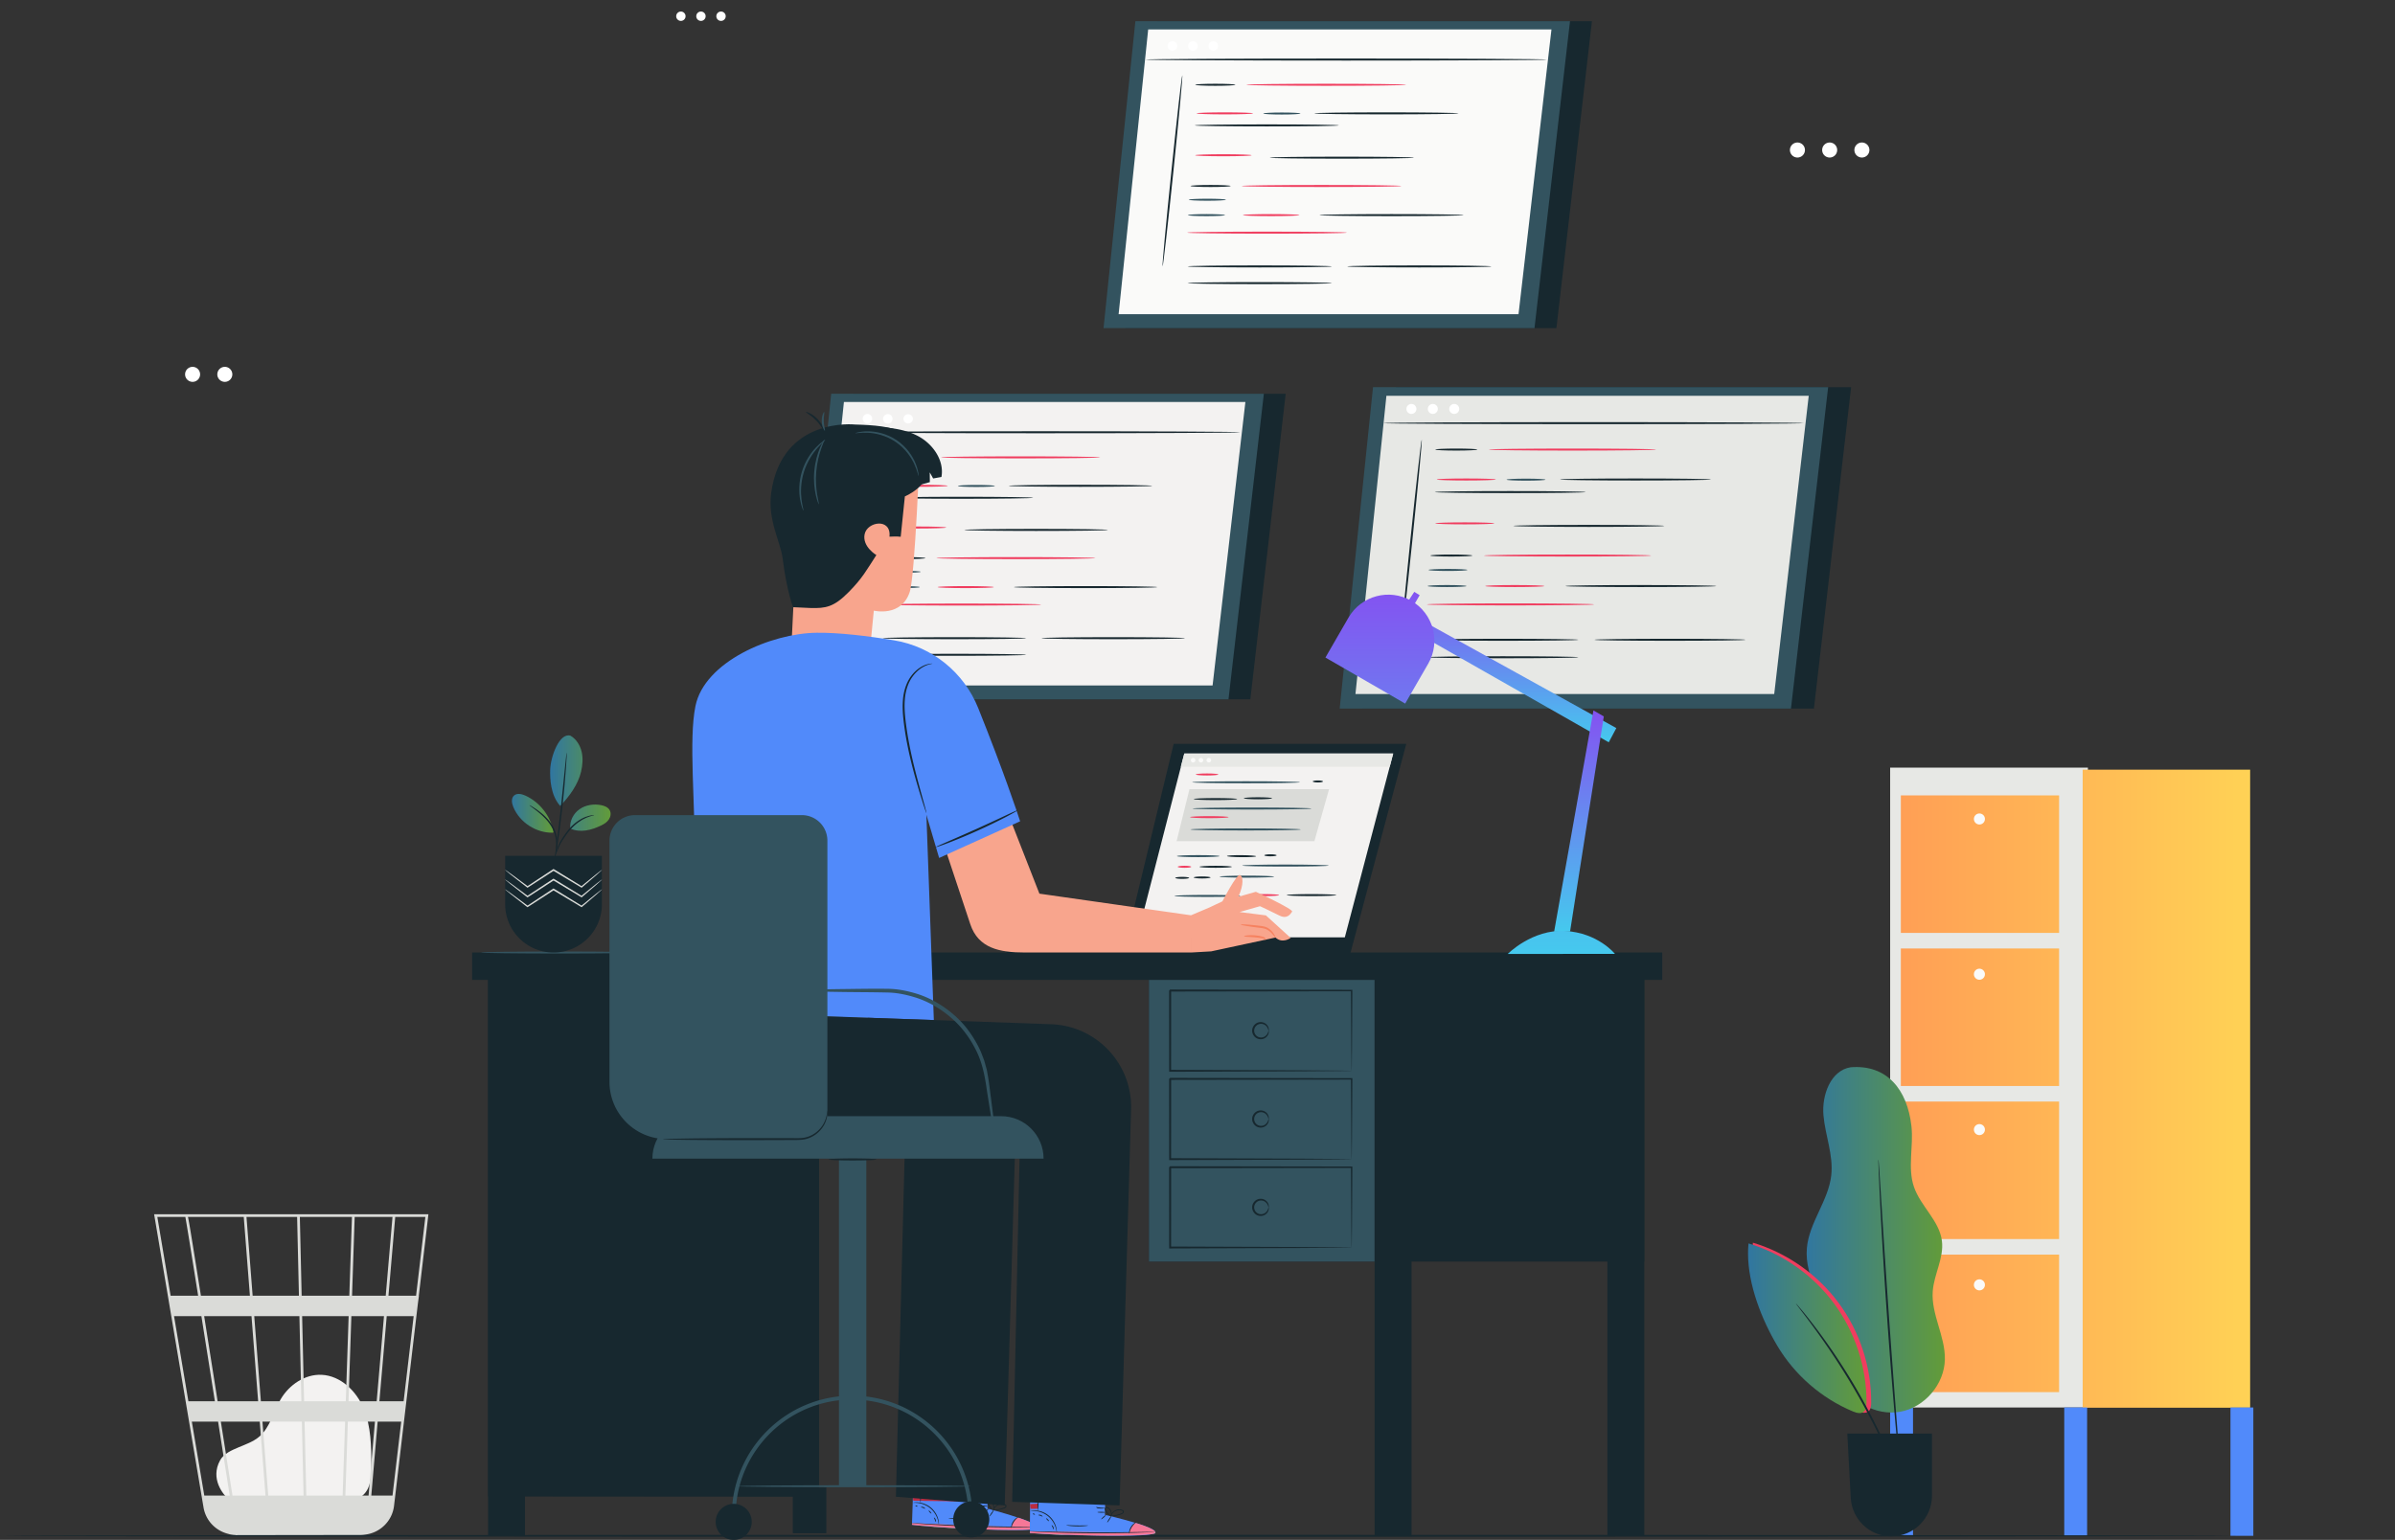 <svg xmlns="http://www.w3.org/2000/svg" height="530.92" width="825.493"><rect width="100%" height="100%" fill="#333333" stroke="none"/><defs><linearGradient id="b" y2="0" x2="1" y1="0" x1="0"><stop offset="0%" stop-color="#3076a1"/><stop offset="100%" stop-color="#639c38"/></linearGradient><linearGradient id="a" y2="0" x2="1" y1="0" x1="0"><stop offset="0" stop-color="#ff9f55"/><stop offset="100%" stop-color="#ffd255"/></linearGradient><linearGradient id="c" x1="0" x2="0" y1="0" y2="100%"><stop stop-color="#45c9ee" offset="0%"/><stop stop-color="#8452f1" offset="100%"/></linearGradient></defs><path d="M68.97 129.068a2.586 2.586 0 11-5.173 0 2.586 2.586 0 015.172 0M80.079 129.068a2.587 2.587 0 11-5.175-.001 2.587 2.587 0 015.175.001M622.117 51.67a2.587 2.587 0 11-5.173.004 2.587 2.587 0 015.173-.003M633.227 51.67a2.587 2.587 0 11-5.173.004 2.587 2.587 0 015.173-.003M644.336 51.67a2.588 2.588 0 11-5.175.001 2.588 2.588 0 015.175 0M236.292 5.592a1.61 1.61 0 11-3.22.001 1.61 1.61 0 013.22-.001M243.21 5.592a1.61 1.61 0 11-3.222.001 1.61 1.61 0 013.223-.001M250.13 5.592a1.61 1.61 0 11-3.225 0 1.61 1.61 0 013.226 0" fill="#fff"/><path d="M719.645 485.268h-68.16V264.66h68.16v220.608" fill="#e7e8e5"/><path fill="url(#a)" d="M5831.3 342.672h-433.96V1996.67h433.96V342.672M5336.2 1573.51h-410.12v356.44h410.12v-356.44M5336.2 1176.69h-410.12v356.44h410.12v-356.44M5336.2 779.879h-410.12v356.431h410.12V779.879M5336.2 383.051h-410.12v356.437h410.12V383.051" transform="matrix(.133 0 0 -.133 0 530.92)"/><path d="M684.152 282.368a1.899 1.899 0 11-3.798.002 1.899 1.899 0 013.798-.002M684.152 335.893a1.9 1.9 0 11-3.8 0 1.9 1.9 0 013.8 0M684.152 389.419a1.899 1.899 0 11-3.797 0 1.899 1.899 0 013.797 0M684.152 442.944a1.9 1.9 0 11-3.799-.002 1.9 1.9 0 013.799.002" fill="#fafaf9"/><path d="M659.364 529.518h-7.879v-44.25h7.879v44.25M719.372 529.518h-7.879v-44.25h7.879v44.25M776.663 529.518h-7.879v-44.25h7.879v44.25" fill="#518afa"/><path d="M78.906 517.039c-2.02-1.724-6.528-7.188-3.052-13.546 1.274-2.33 3.98-3.482 6.43-4.51 2.45-1.026 5.024-1.918 7.051-3.635 3.822-3.237 4.878-8.614 7.415-12.933 2.913-4.959 8.351-8.672 14.095-8.414 6.579.3 12.065 5.647 14.552 11.746 2.487 6.097 2.573 12.868 2.625 19.452.029 3.642-.134 7.748-2.82 10.206-2.475 2.268-6.204 2.295-9.56 2.192l-35.95-1.098" fill="#f3f2f1"/><path d="M143.407 446.743h-9.515l2.332-27.168h10.385zm-8.12 68.893h-7.307l2.187-25.487h8.124zm-71.402-96.061c.374 1.962 2.1 12.654 4.412 27.168h-9.49l-4.577-27.168zm57.456 27.168l.906-27.168h13.036l-2.332 27.168zm-2.3 68.893l.85-25.487h9.334l-2.188 25.487zM75.17 490.15c1.39 8.82 2.76 17.516 4.012 25.487h-8.766L66.12 490.15zm-1.11-7.034h-9.124l-4.943-29.338h9.423c1.44 9.067 3.037 19.158 4.644 29.338zm12.625-29.338l2.29 29.338H75.01l-1.422-9.002c-1.094-6.924-2.19-13.848-3.22-20.336zm-.55-7.034H69.248c-.597-3.752-1.165-7.304-1.677-10.499-1.762-10.985-2.424-15.115-2.791-16.67h19.234zm16.902 0H87.076l-2.121-27.168h17.454zm.938 0l-.628-27.168h17.96l-.906 27.168zm.843 36.372l-.68-29.338h16.028l-.979 29.338zm-14.902 0l-2.29-29.338H103.2l.679 29.338zm1.598 32.521H80.132a61732.29 61732.29 0 00-4.013-25.487h13.406zm-1.05-25.487h13.578l.589 25.487H92.455zm15.106 25.487l-.59-25.487h13.972l-.85 25.487zm27.72-61.859h9.287l-3.457 29.338h-8.35zm-3.46 29.338h-9.703l.98-29.338h11.24zm17.835-64.479H53.121l17.03 101.082c.745 4.417 3.954 7.818 8.073 9l.33.09c.282.072.554.167.842.217a12.03 12.03 0 001.923.22l.015.097.461-.073h42.14c.793 0 1.566-.08 2.316-.23 4.976-.766 8.958-4.74 9.564-9.879l8.21-69.648.37-2.77h-.043l3.25-27.582.063-.524" fill="#dadbd8"/><path d="M770.768 529.518c0 .192-172.556.347-385.365.347C172.519 529.865 0 529.71 0 529.518c0-.191 172.519-.347 385.403-.347 212.809 0 385.365.156 385.365.347M430.959 241.1H283.088l10.93-105.335h149.126L430.959 241.1" fill="#17282f"/><path d="M423.43 241.1H275.56l10.93-105.335h149.126L423.43 241.1" fill="#33535f"/><path d="M417.947 236.33H280.735l10.142-97.742h138.378l-11.308 97.743" fill="#f3f2f1"/><path d="M295.605 220.03c-.19-.02 1.171-14.723 3.04-32.84 1.871-18.12 3.542-32.791 3.732-32.771.191.02-1.17 14.721-3.041 32.842-1.87 18.116-3.539 32.79-3.73 32.77M320.59 157.688c0 .192-3.085.347-6.889.347-3.804 0-6.888-.155-6.888-.347 0-.192 3.084-.348 6.888-.348s6.888.156 6.888.348" fill="#17282f"/><path d="M379.196 157.688c0 .192-12.284.347-27.433.347-15.156 0-27.438-.155-27.438-.347 0-.192 12.282-.348 27.438-.348 15.149 0 27.433.156 27.433.348" fill="#f03d5f"/><path d="M318.965 192.423c0 .192-3.084.348-6.888.348s-6.888-.156-6.888-.348c0-.192 3.084-.347 6.888-.347s6.888.155 6.888.347" fill="#17282f"/><path d="M377.573 192.423c0 .192-12.285.348-27.434.348-15.156 0-27.438-.156-27.438-.348 0-.192 12.282-.347 27.438-.347 15.149 0 27.434.155 27.434.347M358.883 208.435c0 .192-12.286.348-27.435.348-15.155 0-27.437-.156-27.437-.348 0-.191 12.282-.347 27.437-.347 15.15 0 27.435.156 27.435.347M326.66 167.495c0 .192-4.339.346-9.69.346-5.351 0-9.69-.154-9.69-.346 0-.192 4.339-.348 9.69-.348 5.351 0 9.69.156 9.69.348M326.167 181.872c0 .19-4.339.347-9.69.347-5.352 0-9.69-.156-9.69-.347 0-.192 4.338-.347 9.69-.347 5.351 0 9.69.155 9.69.347M342.55 202.419c0 .192-4.338.348-9.689.348-5.353 0-9.69-.156-9.69-.348 0-.192 4.337-.347 9.69-.347 5.351 0 9.69.155 9.69.347" fill="#f03d5f"/><path d="M397.163 167.495c0 .192-11.084.346-24.755.346-13.675 0-24.756-.154-24.756-.346 0-.192 11.081-.348 24.756-.348 13.67 0 24.755.156 24.755.348M381.883 182.704c0 .192-11.084.348-24.754.348-13.676 0-24.757-.156-24.757-.348 0-.19 11.081-.347 24.757-.347 13.67 0 24.754.156 24.754.347M398.92 202.419c0 .192-11.084.348-24.755.348-13.673 0-24.756-.156-24.756-.348 0-.192 11.083-.347 24.756-.347 13.671 0 24.755.155 24.755.347M353.715 220.03c0 .193-11.084.347-24.755.347-13.675 0-24.757-.154-24.757-.346 0-.192 11.082-.348 24.757-.348 13.67 0 24.755.156 24.755.348M408.467 220.03c0 .193-11.086.347-24.755.347-13.675 0-24.756-.154-24.756-.346 0-.192 11.081-.348 24.756-.348 13.67 0 24.755.156 24.755.348M353.71 225.76c0 .192-11.083.348-24.754.348-13.675 0-24.756-.156-24.756-.348 0-.192 11.081-.347 24.756-.347 13.67 0 24.755.155 24.755.347M356.119 171.623c0 .19-11.084.346-24.755.346-13.675 0-24.756-.156-24.756-.346 0-.192 11.081-.347 24.756-.347 13.67 0 24.755.155 24.755.347" fill="#17282f"/><path d="M342.916 167.548c0 .192-2.856.347-6.376.347-3.523 0-6.377-.155-6.377-.347 0-.192 2.854-.347 6.377-.347 3.52 0 6.376.155 6.376.347M317.345 197.143c0 .192-2.854.348-6.377.348-3.521 0-6.376-.156-6.376-.348 0-.191 2.855-.347 6.376-.347 3.523 0 6.377.156 6.377.347M317.044 202.419c0 .192-2.856.348-6.377.348-3.522 0-6.376-.156-6.376-.348 0-.192 2.854-.347 6.376-.347 3.521 0 6.377.155 6.377.347" fill="#33535f"/><path d="M427.532 149.028c0 .192-30.859.347-68.916.347-38.07 0-68.923-.155-68.923-.347 0-.192 30.854-.347 68.923-.347 38.057 0 68.916.155 68.916.347" fill="#17282f"/><path d="M300.625 144.367a1.633 1.633 0 11-3.267 0 1.633 1.633 0 013.267 0M307.639 144.367a1.633 1.633 0 11-3.265.001 1.633 1.633 0 013.265-.001M314.653 144.367a1.632 1.632 0 11-3.266 0 1.635 1.635 0 013.266 0" fill="#fff"/><path d="M625.216 244.296h-155.55l11.497-110.805h156.872l-12.819 110.805" fill="#17282f"/><path d="M617.297 244.296H461.748l11.497-110.805h156.87l-12.818 110.805" fill="#33535f"/><path d="M611.53 239.279H467.191L477.86 136.46h145.563l-11.894 102.819" fill="#e7e8e5"/><path d="M482.916 220.581c-.19-.02 1.25-15.486 3.216-34.542 1.968-19.064 3.716-34.496 3.908-34.476.19.02-1.25 15.484-3.217 34.546-1.967 19.056-3.716 34.492-3.907 34.472M509.197 155.001c0 .192-3.245.348-7.245.348-4.003 0-7.245-.156-7.245-.348 0-.192 3.242-.346 7.245-.346 4 0 7.245.154 7.245.346" fill="#17282f"/><path d="M570.847 155.001c0 .192-12.922.348-28.858.348-15.942 0-28.862-.156-28.862-.348 0-.192 12.92-.346 28.862-.346 15.936 0 28.858.154 28.858.346" fill="#f03d5f"/><path d="M507.49 191.54c0 .192-3.245.348-7.246.348-4.003 0-7.247-.156-7.247-.348 0-.19 3.244-.347 7.247-.347 4.001 0 7.245.156 7.245.347" fill="#17282f"/><path d="M569.139 191.54c0 .192-12.923.348-28.859.348-15.943 0-28.861-.156-28.861-.348 0-.19 12.918-.347 28.861-.347 15.936 0 28.859.156 28.859.347M549.479 208.384c0 .192-12.923.347-28.86.347-15.942 0-28.86-.155-28.86-.347 0-.192 12.918-.347 28.86-.347 15.937 0 28.86.155 28.86.347M515.584 165.317c0 .192-4.565.348-10.193.348-5.631 0-10.194-.156-10.194-.348 0-.192 4.563-.346 10.194-.346 5.628 0 10.193.154 10.193.346M515.064 180.441c0 .192-4.564.347-10.192.347-5.63 0-10.195-.155-10.195-.347 0-.192 4.564-.346 10.195-.346 5.628 0 10.192.154 10.192.346M532.299 202.056c0 .192-4.564.347-10.194.347-5.629 0-10.193-.155-10.193-.347 0-.192 4.564-.348 10.193-.348 5.63 0 10.194.156 10.194.348" fill="#f03d5f"/><path d="M589.747 165.317c0 .192-11.66.348-26.04.348-14.384 0-26.043-.156-26.043-.348 0-.192 11.659-.346 26.043-.346 14.38 0 26.04.154 26.04.346M573.673 181.317c0 .192-11.66.348-26.04.348-14.384 0-26.041-.156-26.041-.348 0-.192 11.657-.346 26.041-.346 14.38 0 26.04.154 26.04.346M591.596 202.056c0 .192-11.66.347-26.041.347-14.384 0-26.042-.155-26.042-.347 0-.192 11.658-.348 26.042-.348 14.381 0 26.041.156 26.041.348M544.043 220.581c0 .192-11.662.347-26.042.347-14.384 0-26.041-.155-26.041-.347 0-.192 11.657-.346 26.041-.346 14.38 0 26.042.154 26.042.346M601.637 220.581c0 .192-11.66.347-26.04.347-14.384 0-26.042-.155-26.042-.347 0-.192 11.658-.346 26.042-.346 14.38 0 26.04.154 26.04.346M544.039 226.61c0 .191-11.66.346-26.042.346-14.384 0-26.041-.155-26.041-.347 0-.192 11.657-.348 26.041-.348 14.382 0 26.042.156 26.042.348M546.572 169.66c0 .192-11.66.347-26.04.347-14.384 0-26.041-.155-26.041-.347 0-.192 11.657-.348 26.041-.348 14.38 0 26.04.156 26.04.348" fill="#17282f"/><path d="M532.683 165.373c0 .192-3.004.348-6.707.348-3.705 0-6.708-.156-6.708-.348 0-.19 3.003-.346 6.708-.346 3.703 0 6.707.156 6.707.346M505.784 196.505c0 .192-3.004.348-6.707.348-3.705 0-6.708-.156-6.708-.348 0-.192 3.003-.346 6.708-.346 3.703 0 6.707.154 6.707.346M505.467 202.056c0 .192-3.003.347-6.707.347-3.707 0-6.71-.155-6.71-.347 0-.192 3.003-.348 6.71-.348 3.704 0 6.707.156 6.707.348" fill="#33535f"/><path d="M621.692 145.892c0 .192-32.461.348-72.493.348-40.047 0-72.502-.156-72.502-.348 0-.192 32.455-.347 72.502-.347 40.032 0 72.493.155 72.493.347" fill="#17282f"/><path d="M488.196 140.99a1.717 1.717 0 11-3.435 0 1.717 1.717 0 013.435 0M495.575 140.99a1.717 1.717 0 11-3.435 0 1.717 1.717 0 013.435 0M502.953 140.99a1.717 1.717 0 11-3.434 0 1.717 1.717 0 013.434 0" fill="#fff"/><path d="M536.46 113.125H387.923L398.9 7.316h149.8l-12.241 105.81" fill="#17282f"/><path d="M528.899 113.125H380.36L391.339 7.316h149.8l-12.24 105.81" fill="#33535f"/><path d="M523.39 108.335H385.56l10.188-98.184h139.001l-11.357 98.184" fill="#fafaf9"/><path d="M400.71 91.857c-.191-.02 1.177-14.79 3.055-32.988 1.879-18.204 3.556-32.94 3.747-32.92.19.02-1.177 14.788-3.056 32.991-1.879 18.197-3.556 32.936-3.747 32.917M425.807 29.233c0 .192-3.099.347-6.92.347-3.822 0-6.919-.155-6.919-.347 0-.192 3.097-.348 6.919-.348 3.821 0 6.92.156 6.92.348" fill="#17282f"/><path d="M484.677 29.233c0 .192-12.34.347-27.558.347-15.223 0-27.56-.155-27.56-.347 0-.192 12.337-.348 27.56-.348 15.218 0 27.558.156 27.558.348" fill="#f03d5f"/><path d="M424.175 64.125c0 .191-3.098.347-6.919.347-3.821 0-6.92-.156-6.92-.347 0-.192 3.099-.348 6.92-.348 3.821 0 6.919.156 6.919.348" fill="#17282f"/><path d="M483.047 64.125c0 .191-12.34.347-27.558.347-15.224 0-27.561-.156-27.561-.347 0-.192 12.337-.348 27.561-.348 15.218 0 27.558.156 27.558.348M464.27 80.21c0 .191-12.338.346-27.555.346-15.224 0-27.562-.155-27.562-.347 0-.192 12.338-.346 27.562-.346 15.217 0 27.556.154 27.556.346M431.904 39.084c0 .19-4.357.347-9.733.347s-9.734-.156-9.734-.347c0-.192 4.358-.348 9.734-.348s9.733.156 9.733.348M431.41 53.527c0 .19-4.36.346-9.735.346-5.376 0-9.735-.156-9.735-.346 0-.192 4.359-.348 9.735-.348 5.374 0 9.734.156 9.734.348M447.867 74.165c0 .192-4.359.348-9.734.348-5.376 0-9.734-.156-9.734-.348 0-.19 4.358-.346 9.734-.346 5.375 0 9.734.156 9.734.346" fill="#f03d5f"/><path d="M502.724 39.084c0 .19-11.133.347-24.865.347-13.736 0-24.868-.156-24.868-.347 0-.192 11.132-.348 24.868-.348 13.732 0 24.865.156 24.865.348M487.376 54.363c0 .192-11.135.346-24.867.346-13.736 0-24.868-.154-24.868-.346 0-.192 11.132-.347 24.868-.347 13.732 0 24.867.155 24.867.347M504.49 74.165c0 .192-11.134.348-24.866.348-13.736 0-24.868-.156-24.868-.348 0-.19 11.132-.346 24.868-.346 13.732 0 24.867.156 24.867.346M459.08 91.857c0 .191-11.135.347-24.865.347-13.736 0-24.87-.156-24.87-.347 0-.192 11.134-.348 24.87-.348 13.73 0 24.865.156 24.865.348M514.08 91.857c0 .191-11.136.347-24.865.347-13.738 0-24.87-.156-24.87-.347 0-.192 11.132-.348 24.87-.348 13.729 0 24.865.156 24.865.348M459.076 97.613c0 .191-11.135.347-24.865.347-13.736 0-24.868-.156-24.868-.347 0-.193 11.132-.348 24.868-.348 13.73 0 24.865.155 24.865.348M461.496 43.23c0 .193-11.135.347-24.865.347-13.738 0-24.868-.154-24.868-.346 0-.192 11.13-.348 24.868-.348 13.73 0 24.865.156 24.865.348" fill="#17282f"/><path d="M448.233 39.137c0 .192-2.868.348-6.405.348-3.539 0-6.405-.156-6.405-.348 0-.19 2.866-.346 6.405-.346 3.537 0 6.405.156 6.405.346M422.548 68.867c0 .192-2.87.346-6.405.346-3.539 0-6.407-.154-6.407-.346 0-.192 2.868-.347 6.407-.347 3.536 0 6.405.155 6.405.347M422.244 74.165c0 .192-2.867.348-6.405.348-3.538 0-6.404-.156-6.404-.348 0-.19 2.866-.346 6.404-.346s6.405.156 6.405.346" fill="#33535f"/><path d="M533.23 20.535c0 .192-30.998.346-69.226.346-38.241 0-69.233-.154-69.233-.346 0-.192 30.992-.348 69.233-.348 38.228 0 69.227.156 69.227.348" fill="#17282f"/><path d="M405.752 15.852a1.64 1.64 0 11-3.282-.002 1.64 1.64 0 013.282.002M412.797 15.852a1.64 1.64 0 11-3.279 0 1.64 1.64 0 013.28 0M419.844 15.852a1.64 1.64 0 11-3.281-.001 1.64 1.64 0 013.281.001" fill="#fff"/><path d="M284.821 528.63h-11.566v-15.785h11.566v15.785M346.853 328.64H449.54v-4.996H346.853v4.996" fill="#17282f"/><path d="M465.45 328.64l19.263-72.179h-80.177l-17.443 72.179h78.358" fill="#17282f"/><path d="M391.899 323.176h71.626l16.672-63.379h-71.996L391.9 323.176" fill="#f3f2f1"/><path d="M409.983 272.072l-4.439 17.95h47.492l5.065-17.95h-48.118" fill="#dadbd8"/><path d="M448.083 269.707c0 .192-8.33.346-18.603.346-10.277 0-18.605-.154-18.605-.346 0-.192 8.328-.347 18.605-.347 10.273 0 18.603.155 18.603.347" fill="#33535f"/><path d="M426.437 275.508c0 .19-3.357.347-7.498.347-4.143 0-7.499-.156-7.499-.347 0-.193 3.356-.348 7.499-.348 4.141 0 7.498.155 7.498.348M438.463 275.224c0 .192-2.187.348-4.882.348-2.696 0-4.88-.156-4.88-.348 0-.192 2.184-.347 4.88-.347 2.695 0 4.882.155 4.882.347" fill="#17282f"/><path d="M452.045 278.761c0 .192-9.186.347-20.514.347-11.332 0-20.515-.155-20.515-.347 0-.192 9.183-.346 20.515-.346 11.328 0 20.514.154 20.514.346" fill="#33535f"/><path d="M423.465 281.732c0 .192-2.976.348-6.648.348-3.673 0-6.65-.156-6.65-.348 0-.192 2.977-.347 6.65-.347 3.672 0 6.648.155 6.648.347" fill="#f03d5f"/><path d="M448.367 285.976c0 .192-8.522.348-19.03.348-10.51 0-19.029-.156-19.029-.348 0-.19 8.519-.347 19.03-.347 10.507 0 19.029.156 19.029.347M420.353 295.173c0 .191-3.294.347-7.357.347-4.063 0-7.356-.156-7.356-.347 0-.193 3.293-.348 7.356-.348s7.357.155 7.357.348" fill="#33535f"/><path d="M432.945 295.23c-.001.19-2.252.327-5.025.305-2.775-.022-5.021-.195-5.02-.388.001-.191 2.252-.328 5.027-.306 2.773.022 5.02.195 5.018.388M440.019 294.89c0 .193-.951.347-2.123.347-1.172 0-2.123-.154-2.123-.348 0-.192.951-.346 2.123-.346 1.172 0 2.123.154 2.123.346" fill="#17282f"/><path d="M410.592 298.852c0 .19-1.045.345-2.335.345-1.289 0-2.334-.154-2.334-.345 0-.192 1.045-.348 2.334-.348 1.29 0 2.335.156 2.335.348" fill="#f03d5f"/><path d="M424.597 298.852c0 .19-2.501.345-5.588.345-3.086 0-5.588-.154-5.588-.345 0-.192 2.502-.348 5.588-.348 3.087 0 5.588.156 5.588.348" fill="#17282f"/><path d="M457.987 298.427c0 .192-6.683.346-14.926.346-8.244 0-14.926-.154-14.926-.346 0-.191 6.682-.347 14.926-.347 8.243 0 14.926.156 14.926.347" fill="#33535f"/><path d="M409.883 302.67c0 .193-1.076.349-2.404.349-1.328 0-2.406-.156-2.406-.348 0-.192 1.078-.347 2.406-.347s2.404.155 2.404.347M417.24 302.53c0 .191-1.299.346-2.9.346s-2.9-.155-2.9-.347c0-.19 1.299-.346 2.9-.346s2.9.156 2.9.346" fill="#17282f"/><path d="M439.17 302.247c0 .192-4.213.346-9.407.346-5.199 0-9.41-.154-9.41-.346 0-.192 4.211-.347 9.41-.347 5.194 0 9.406.155 9.406.347M427.568 308.896c0 .192-5.099.348-11.388.348-6.292 0-11.39-.156-11.39-.348 0-.192 5.098-.347 11.39-.347 6.29 0 11.388.155 11.388.347" fill="#33535f"/><path d="M440.868 308.613c0 .192-2.313.348-5.164.348-2.853 0-5.164-.156-5.164-.348 0-.192 2.31-.348 5.164-.348 2.85 0 5.164.156 5.164.348" fill="#f03d5f"/><path d="M460.604 308.613c0 .192-3.833.348-8.559.348-4.728 0-8.56-.156-8.56-.348 0-.192 3.832-.348 8.56-.348 4.726 0 8.559.156 8.559.348M456.005 269.423c0 .193-.79.348-1.768.348-.976 0-1.768-.155-1.768-.348 0-.191.792-.346 1.768-.346.978 0 1.768.155 1.768.346" fill="#17282f"/><path d="M419.93 267.019c0 .19-1.743.346-3.891.346-2.151 0-3.891-.156-3.891-.346 0-.192 1.74-.347 3.89-.347 2.149 0 3.891.155 3.891.347" fill="#f03d5f"/><path d="M478.999 264.352H406.99l1.21-4.555h71.996L479 264.352" fill="#e7e8e5"/><path d="M412.02 262.099a.786.786 0 11-1.573 0 .786.786 0 011.573 0M414.73 262.099a.786.786 0 11-1.573 0 .786.786 0 011.572 0M417.439 262.099a.786.786 0 11-1.573 0 .786.786 0 011.573 0" fill="#fafaf9"/><path d="M566.74 434.964H396.027V335.35H566.74v99.613" fill="#17282f"/><path d="M473.796 434.964h-77.77V335.35h77.77v99.613" fill="#33535f"/><path d="M465.875 369.187c-.01-.01-.018-.183-.027-.514l-.027-1.454-.062-5.532-.135-20.172.25.249-62.557.097c-.313.311.418-.424.343-.344v3.621l-.001 3.589-.003 7.042c-.005 4.631-.01 9.119-.013 13.418l-.331-.331c18.123.063 33.71.117 44.815.157 5.529.039 9.94.071 13.016.091 1.492.019 2.66.032 3.496.041.374.008.674.015.912.022.208.006.317.013.324.02.006.006-.09.013-.283.02l-.875.02c-.82.01-1.964.025-3.428.041-3.057.023-7.442.053-12.94.092l-45.037.157-.33.002v-.332a36066.451 36066.451 0 01-.017-20.46V341.517c-.077.071.659-.66.352-.35 24.316.037 46.387.073 62.558.097h.25l-.001.25-.135 20.323c-.026 2.346-.048 4.183-.061 5.478l-.028 1.409c-.01.313-.017.472-.025.463" fill="#17282f"/><path d="M437.255 355.35c-.127.049-.046-1.07-1.202-1.92a2.428 2.428 0 00-2.257-.278c-.824.299-1.525 1.177-1.517 2.199-.008 1.018.693 1.9 1.517 2.197.83.324 1.707.12 2.257-.279 1.156-.85 1.075-1.966 1.202-1.918.038-.002.11.237.046.681-.061.435-.306 1.096-.949 1.628-.62.533-1.699.865-2.775.49-1.065-.34-2.005-1.47-1.992-2.8-.013-1.33.927-2.46 1.992-2.8 1.076-.374 2.155-.042 2.775.49.643.533.887 1.195.95 1.628.063.444-.009.684-.047.683M465.875 399.647c-.01-.008-.018-.183-.027-.513l-.027-1.455-.062-5.534-.135-20.172.25.251-62.557.097c-.313.311.418-.422.343-.345V375.598l-.001 3.589-.003 7.044c-.005 4.629-.01 9.117-.013 13.414l-.331-.33c18.123.065 33.71.119 44.815.158 5.529.04 9.94.07 13.016.09 1.492.02 2.66.033 3.496.042l.912.022c.208.007.317.013.324.02.006.006-.09.013-.283.02l-.875.021c-.82.008-1.964.023-3.428.041l-12.94.091c-11.16.04-26.825.095-45.037.156l-.33.001v-.332a36054.36 36054.36 0 01-.017-20.458V371.976c-.077.073.659-.66.352-.348 24.316.037 46.387.07 62.558.096l.25.001-.001.248-.135 20.324c-.026 2.346-.048 4.183-.061 5.478l-.028 1.409c-.01.315-.017.47-.025.463" fill="#17282f"/><path d="M437.255 385.81c-.127.049-.046-1.069-1.202-1.92a2.431 2.431 0 00-2.257-.278c-.824.3-1.525 1.179-1.517 2.197-.008 1.022.693 1.9 1.517 2.2.83.323 1.707.119 2.257-.278 1.156-.851 1.075-1.968 1.202-1.922.038-.001.11.24.046.684-.061.434-.306 1.094-.949 1.628-.62.532-1.699.864-2.775.49-1.065-.34-2.005-1.471-1.992-2.802-.013-1.329.927-2.458 1.992-2.798 1.076-.375 2.155-.043 2.775.489.643.532.887 1.195.95 1.628.063.444-.009.684-.047.681M465.875 430.106c-.01-.009-.018-.182-.027-.513l-.027-1.453-.062-5.535-.135-20.17.25.249-62.557.097c-.313.31.418-.422.343-.344v3.62l-.001 3.59-.003 7.044c-.005 4.627-.01 9.117-.013 13.415l-.331-.33 44.815.158c5.529.04 9.94.069 13.016.091 1.492.016 2.66.031 3.496.042l.912.018c.208.007.317.015.324.021.006.007-.09.014-.283.022-.228.006-.515.012-.875.019l-3.428.042-12.94.09-45.037.158h-.33v-.33a36116.841 36116.841 0 01-.017-20.46V402.437c-.077.072.659-.66.352-.35l62.558.098h.25l-.001.25-.135 20.322c-.026 2.346-.048 4.183-.061 5.48l-.028 1.407c-.01.315-.017.472-.025.462" fill="#17282f"/><path d="M437.255 416.27c-.127.048-.046-1.07-1.202-1.92a2.434 2.434 0 00-2.257-.278c-.824.299-1.525 1.179-1.517 2.199-.008 1.02.693 1.898 1.517 2.198a2.43 2.43 0 002.257-.278c1.156-.851 1.075-1.968 1.202-1.92.038-.003.11.238.046.682-.061.434-.306 1.095-.949 1.628-.62.532-1.699.864-2.775.49-1.065-.34-2.005-1.47-1.992-2.802-.013-1.33.927-2.46 1.992-2.797 1.076-.376 2.155-.045 2.775.488.643.533.887 1.193.95 1.627.063.443-.009.685-.047.684M282.333 516.041l-114.098-.08v-180.61h114.098v180.69" fill="#17282f"/><path d="M162.73 337.868h410.209v-9.465h-410.21zM180.955 529.473h-12.72V337.868h12.72v191.605M566.74 529.518h-12.719v-191.65h12.719v191.65M486.516 529.518h-12.72v-191.65h12.72v191.65" fill="#17282f"/><path d="M220.416 328.403c0 .19-12.228.348-27.307.348-15.085 0-27.309-.158-27.309-.348 0-.192 12.224-.348 27.31-.348 15.078 0 27.306.156 27.306.348" fill="#33535f"/><path d="M340.352 520.144l.324-13.703-25.664-.772-.688 20.043 1.588.15c7.07.607 35.99 2.585 40.768 1.291 5.328-1.442-16.328-7.009-16.328-7.009" fill="#518afa"/><path d="M338.94 527.3c-8.719-.282-18.51-.864-24.616-1.588l1.588.15c3.777.325 13.79 1.04 23.028 1.438m13.635-3.48a71.293 71.293 0 00-1.6-.557c.181.059.804.264 1.6.557" fill="#fff"/><path d="M349.044 527.485c-2.94 0-6.425-.065-10.104-.185-9.237-.399-19.25-1.113-23.028-1.437l-1.588-.15.06-.573 34.168 1.34s.873-3.219 2.37-3.234l.053.017c.548.184 1.085.37 1.6.557.729.268 1.605.608 2.418.974l-.02 2.553c-1.476.094-3.518.138-5.929.138" fill="#f57797"/><path d="M313.98 525.11c0 .013.152.032.44.063.38.033.796.073 1.265.115l4.658.344a456.35 456.35 0 0030.802.97l4.671-.051c.472-.014.888-.024 1.27-.036.29-.011.442-.023.442-.034 0-.009-.152-.02-.443-.03-.381-.005-.798-.014-1.269-.022-1.268-.012-2.828-.029-4.67-.048-3.94-.041-9.387-.13-15.4-.316a764.356 764.356 0 01-15.39-.652c-1.837-.097-3.396-.178-4.663-.246l-1.269-.056c-.29-.01-.443-.01-.444 0" fill="#17282f"/><path d="M348.532 526.879c.095.014.203-1.097.94-2.2.719-1.116 1.696-1.655 1.645-1.737-.016-.078-1.13.371-1.905 1.566-.788 1.185-.757 2.386-.68 2.37M341.079 522.805c.07.048.446-.382.838-.96.394-.578.654-1.086.582-1.134-.071-.05-.447.38-.839.96-.392.578-.653 1.085-.581 1.134M339.035 521.641c.054.065.468-.192.922-.574.454-.385.778-.75.723-.815-.056-.064-.47.192-.924.576-.453.384-.777.75-.721.813M337.795 519.18c-.004.085.593.181 1.334.212.74.03 1.343-.015 1.346-.1.004-.087-.592-.18-1.334-.21-.74-.033-1.342.011-1.346.098M337.396 517.457c-.03.077.613.391 1.481.48.868.095 1.563-.077 1.55-.157-.012-.09-.692-.06-1.516-.15-.826-.086-1.484-.258-1.515-.173" fill="#17282f"/><path d="M342.017 520.592c-.002.036.628.132 1.65.042a9.855 9.855 0 001.768-.334c.325-.104.664-.18 1.017-.383.167-.105.352-.252.424-.5.076-.245-.048-.528-.23-.666-1.55-.866-3.157-.028-3.766.769a2.92 2.92 0 00-.572 1.083c-.075.281-.075.441-.057.445.058.023.132-.645.794-1.384.328-.361.816-.708 1.438-.872.588-.155 1.417-.176 1.961.193.256.203.144.507-.152.672-.277.167-.632.261-.939.368-.632.195-1.217.317-1.713.39-.992.145-1.621.126-1.623.177" fill="#17282f"/><path d="M342.441 520.688c.024.017.28-.395.227-1.14-.03-.364-.15-.8-.413-1.219-.28-.374-.64-.89-1.348-.882-.383.037-.584.468-.531.746.021.29.143.542.257.746.232.418.499.76.748 1.021.502.52.904.727.923.696.03-.039-.319-.305-.757-.843a5.808 5.808 0 01-.66-1.01c-.216-.355-.352-.986.064-1.048.414-.027.822.396 1.065.733.248.365.38.755.433 1.088.106.673-.061 1.097-.008 1.112M314.72 518.105c.004.059.737-.046 1.893.125 1.144.163 2.728.685 4.084 1.833 1.355 1.15 2.126 2.629 2.474 3.731.357 1.114.373 1.853.43 1.847.019 0 .034-.184.018-.516a6.835 6.835 0 00-.238-1.393c-.302-1.15-1.07-2.705-2.482-3.907-1.414-1.197-3.075-1.702-4.258-1.813a6.7 6.7 0 00-1.413-.007c-.33.036-.51.082-.508.1M317.708 507.508c-.087-.004-.259 2.352-.384 5.264-.127 2.912-.16 5.275-.075 5.279.087.002.259-2.354.386-5.266.126-2.91.158-5.273.073-5.277M326.941 523.388c-.013.08 1.651.405 3.736.487 2.086.086 3.77-.106 3.762-.186-.006-.09-1.684-.04-3.75-.125-2.065-.082-3.734-.265-3.748-.176" fill="#17282f"/><path d="M321.912 523.225c-.064.062.127.36.285.75.166.388.243.733.332.73.083.001.144-.401-.044-.85-.185-.45-.516-.69-.573-.63M320.09 520.808c-.063.059.094.332.351.61.258.276.518.453.58.394.063-.059-.094-.33-.352-.608-.257-.277-.517-.453-.58-.396M317.41 519.647c.015.088.357.096.729.24.377.136.638.353.708.297.07-.045-.135-.417-.599-.59-.463-.174-.861-.027-.837.053M315.495 519.08c-.034.079.11.214.32.304.21.09.408.096.442.019.034-.08-.11-.216-.32-.306-.212-.089-.409-.097-.442-.017" fill="#17282f"/><path d="M340.427 517.78c-.002-.008-.008-.015-.019-.021l.07-3.008-.051 3.029" fill="#a7a9a8"/><path d="M340.408 517.759c-.115-.065-.747-.047-1.497-.13-.67-.069-1.23-.194-1.434-.194-.048 0-.076.006-.081.022-.019.046.197.172.556.289l-20.604-.29a56.68 56.68 0 00.136-1.79l22.996-.977-.001.062-.071 3.008" fill="#ba2c42"/><path d="M340.427 517.78l-2.475-.034c-.359-.117-.575-.243-.556-.289.005-.016.033-.022.081-.022.204 0 .764.125 1.434.194.75.083 1.382.065 1.497.13.01.006.017.013.019.02" fill="#0f191d"/><path d="M314.653 516.125l-.032-.337.044-.001-.012.338" fill="#a7a9a8"/><path d="M317.204 517.453l-2.428-.033-.123-1.295.012-.338 2.558-.11c-.018.747-.024 1.36-.019 1.776" fill="#ba2c42"/><path d="M317.348 517.456l-.144-.003c-.005-.416.001-1.029.019-1.776l.261-.01a56.68 56.68 0 01-.136 1.789" fill="#0f191d"/><path d="M380.835 522.275l-.038-13.707-25.676-.095-.157 20.055 1.592.108c7.083.419 36.047 1.632 40.787.213 5.289-1.582-16.508-6.574-16.508-6.574" fill="#518afa"/><path d="M365.87 529.17c-4.135-.155-7.95-.371-10.906-.642l1.592.108c2.27.133 6.792.35 12.044.535h-2.73" fill="#fff"/><path d="M379.603 529.465a443.608 443.608 0 01-13.734-.294h2.731a614.3 614.3 0 0011.003.294" fill="#6c7a7f"/><path d="M397.105 528.913c.084-.021.164-.042.238-.064.736-.22.946-.507.766-.836.154.204.186.397.054.571-.095.122-.462.232-1.058.33m-3.8-3.237a78.734 78.734 0 00-1.822-.584h.001s.785.231 1.821.584" fill="#fff"/><path d="M382.05 529.472c-.803 0-1.62-.003-2.447-.007a614.3 614.3 0 01-11.003-.294 572.787 572.787 0 01-12.044-.535l-1.592-.108.044-.575 34.192.438s.788-3.24 2.283-3.298c.626.194 1.238.388 1.822.584 1.747.596 4.204 1.545 4.804 2.336.18.33-.03.616-.766.836a7.206 7.206 0 01-.238.064c-2.334.379-8.193.56-15.054.56" fill="#f57797"/><path d="M354.604 527.936c0 .01.152.028.441.05l1.268.082 4.666.22a455.6 455.6 0 0015.405.337c6.021.028 11.47-.062 15.412-.183 1.84-.067 3.399-.126 4.668-.173l1.268-.07c.29-.018.441-.034.441-.044-.001-.011-.153-.016-.444-.018-.381.003-.798.005-1.269.011l-4.668.075c-3.943.062-9.39.12-15.405.09a759.25 759.25 0 01-15.402-.244c-1.84-.047-3.398-.09-4.666-.122-.472-.01-.89-.018-1.271-.024-.29-.001-.444.002-.444.013" fill="#17282f"/><path d="M389.19 528.79c.095.013.174-1.102.882-2.223.69-1.137 1.652-1.702 1.599-1.78-.019-.079-1.122.401-1.863 1.616-.757 1.203-.695 2.405-.617 2.386M381.632 524.915c.072.045.436-.393.813-.983.378-.588.624-1.103.552-1.15-.072-.046-.437.394-.813.982-.377.59-.625 1.103-.552 1.15M379.557 523.806c.058.063.464-.205.908-.6.444-.397.758-.769.7-.833-.057-.065-.462.206-.908.6-.442.395-.757.77-.7.833M378.253 521.376c-.001.088.599.165 1.339.177.741.012 1.343-.05 1.344-.135.001-.086-.599-.165-1.339-.175-.741-.013-1.342.048-1.344.133M377.81 519.665c-.03.078.623.375 1.493.441.87.073 1.561-.118 1.544-.198-.014-.09-.694-.043-1.52-.11-.827-.063-1.49-.217-1.518-.133" fill="#17282f"/><path d="M382.512 522.677c-.001.035.63.116 1.65-.002a9.68 9.68 0 001.758-.38c.323-.114.659-.198 1.008-.41.163-.11.345-.26.41-.512.069-.246-.062-.524-.247-.66-1.574-.824-3.156.056-3.746.87a2.95 2.95 0 00-.542 1.098c-.068.283-.063.443-.046.446.059.021.115-.65.759-1.404.316-.37.796-.731 1.413-.91.583-.172 1.412-.214 1.966.142.261.194.157.502-.135.675-.272.174-.624.28-.93.393-.625.212-1.206.348-1.7.434-.989.17-1.618.17-1.618.22" fill="#17282f"/><path d="M382.939 522.761c.024.019.269-.4.196-1.144a2.688 2.688 0 00-.447-1.207c-.29-.369-.661-.874-1.37-.847-.382.046-.57.481-.511.759.029.289.157.54.277.738.244.413.52.75.775 1.003.516.506.924.7.941.672.03-.04-.327-.299-.78-.822a5.92 5.92 0 01-.687-.995c-.224-.349-.376-.976.038-1.049.413-.037.833.375 1.084.706.257.357.4.742.461 1.073.124.674-.032 1.101.023 1.113M355.159 520.913c.005.06.734-.066 1.894.075 1.15.134 2.746.61 4.132 1.723 1.384 1.116 2.195 2.573 2.571 3.666.387 1.102.421 1.841.48 1.835.019-.001.03-.185.003-.518a6.84 6.84 0 00-.274-1.386c-.332-1.14-1.141-2.676-2.585-3.839a7.925 7.925 0 00-4.304-1.7 6.634 6.634 0 00-1.412.031c-.33.046-.508.094-.505.113M357.865 510.24c-.086-.001-.196 2.359-.245 5.272-.05 2.915-.02 5.277.065 5.279.087.002.196-2.359.246-5.273.049-2.914.02-5.277-.066-5.278M367.516 525.87c-.012.08 1.66.362 3.747.387 2.086.034 3.764-.202 3.756-.284-.008-.09-1.686.004-3.752-.026-2.067-.025-3.742-.167-3.751-.078" fill="#17282f"/><path d="M362.484 525.841c-.063.063.136.355.305.741.175.385.262.727.35.722.082 0 .134-.405-.066-.848-.197-.445-.533-.677-.589-.615M360.597 523.473c-.061.059.103.328.368.6.264.268.528.44.59.379.061-.06-.103-.328-.367-.597-.265-.27-.53-.442-.59-.382M357.888 522.382c.019.089.359.087.736.22.379.126.647.337.715.28.069-.047-.146-.413-.615-.574-.467-.162-.861-.004-.836.074M355.959 521.865c-.031.082.116.214.328.296.212.086.41.088.442.007.031-.08-.116-.212-.328-.296-.213-.083-.41-.085-.442-.007" fill="#17282f"/><path d="M355.04 518.936l-.041-.337.044-.003-.003.34" fill="#a7a9a8"/><path d="M355.196 520.225l-.156-1.289.003-.34 2.553-.176c.003.745.012 1.36.028 1.774l-2.428.031" fill="#ba2c42"/><path d="M380.847 519.908c-.002-.008-.008-.015-.019-.021l-.008-3.047.027 3.068" fill="#a7a9a8"/><path d="M357.768 520.193c.03-.418.061-1.038.09-1.792l22.962-1.585v.024l.008 3.047c-.116-.06-.748-.027-1.501-.09-.655-.05-1.208-.157-1.423-.157-.056 0-.088.008-.095.025-.017.046.202.167.562.274l-20.603.254" fill="#518afa"/><path d="M378.37 519.939c-.36-.107-.578-.228-.56-.274.006-.017.038-.025.094-.025.215 0 .768.107 1.423.157.753.063 1.385.03 1.501.09.01.006.017.013.019.021l-2.476.03M357.624 520.194a55.497 55.497 0 01-.028-1.774l.261-.019a54.429 54.429 0 01-.089 1.792l-.144.001" fill="#0f191d"/><path d="M324.143 287.65l10.281 30.96c2.777 8.362 10.081 9.793 18.892 9.793h57.19v-12.831l-52.249-7.46-12.45-31.808-21.664 11.347M416.793 312.907l4.536-2.148s4.89-9.452 6.016-9.075c1.128.379 1.451 3.161-.513 7.504l6.03-1.721s13.07 6.037 12.491 6.85c-.578.815-1.648 2.74-4.496 1.284-2.846-1.456-6.576-3.164-6.576-3.164l-7.042 2.012 9.081 1.152 8.54 7.771s-2.805 2.099-5.223-.128l-22.182 4.765-6.948.394v-12.831l6.286-2.665" fill="#f8a58d"/><path d="M439.637 323.244c-.094.063-.508-.595-1.308-1.465a6.78 6.78 0 00-1.613-1.25c-.645-.358-1.484-.516-2.395-.624-3.697-.438-6.681-.945-6.658-1.137.024-.19 3.038.008 6.742.448.93.112 1.874.296 2.632.76a6.207 6.207 0 011.667 1.483c.753 1.017.999 1.744.933 1.785M436.165 324.135c-.082 0-.152-.459-.774-.592-.634-.116-1.644-.236-2.695-.344-2.13-.216-3.881-.2-3.9-.396-.023-.184 1.76-.518 3.968-.295 1.11.119 2.055.297 2.79.572.382.156.627.467.675.697.058.239-.021.364-.064.358" fill="#f68260"/><path d="M275.864 160.357l-3.104 62.902 26.93 2.537 1.489-15.267s9.498 2.348 12.384-6.441c1.842-5.615 3.482-49.584 3.482-49.584l-41.181 5.853" fill="#f8a58d"/><path d="M319.37 161.85c.746 5.885-7.485 9.294-7.485 9.294l-1.438 13.924c-1.142-.183-3.87-.033-3.87-.033.695-6.534-7.721-5.259-8.577-.804-.824 4.285 4.056 7.145 4.056 7.145-3.368 5.168-4.733 7.895-9.513 12.737-5.174 5.242-7.955 5.666-13.295 5.507l-5.884-.272s-2.095-5.025-3.63-16.9c-.74-5.71-5.198-13.195-3.929-22.48 3.606-26.388 28.89-23.6 28.89-23.6 13.117.365 22.946 1.821 24.676 15.481" fill="#17282f"/><path d="M299.992 147.13c5.713.149 11.63.597 16.645 3.337 5.016 2.738 8.88 8.365 7.851 13.985-.95.172-1.901.343-2.852.513l-1.176-2.104.033 3.363-5.022 1.401a36.499 36.499 0 00-4.444-12.146" fill="#17282f"/><path d="M276.937 176.076c-.042.015-.213-.33-.446-.988-.235-.656-.508-1.63-.72-2.863-.434-2.448-.49-6.006.645-9.684 1.135-3.678 3.187-6.586 4.924-8.366.87-.898 1.644-1.55 2.208-1.958.563-.41.899-.601.925-.565.075.095-1.16 1.012-2.77 2.855-1.61 1.825-3.526 4.682-4.623 8.24-1.097 3.556-1.124 6.994-.823 9.409.292 2.43.795 3.884.68 3.92" fill="#33535f"/><path d="M282.24 173.873c-.073.026-.597-1.17-1.063-3.225-.468-2.05-.794-4.976-.518-8.188.285-3.213 1.114-6.04 1.93-7.976.815-1.943 1.539-3.03 1.606-2.992.222.081-2.331 4.7-2.844 11.028-.592 6.319 1.122 11.312.889 11.353M316.621 164.12c-.128.027-.36-1.627-1.45-4.027-1.066-2.382-3.17-5.497-6.488-7.746-3.323-2.246-6.996-3.042-9.604-3.146-2.634-.121-4.255.278-4.278.15-.008-.042.384-.182 1.119-.339.735-.159 1.821-.3 3.172-.301 2.679-.023 6.519.721 9.98 3.061 3.457 2.343 5.575 5.632 6.55 8.127.5 1.254.773 2.316.898 3.057.127.74.143 1.157.101 1.164" fill="#33535f"/><path d="M277.77 142.04c.046-.17 2.074.463 3.867 2.283 1.811 1.804 2.435 3.834 2.263 3.88-.188.086-1.053-1.703-2.755-3.391-1.677-1.708-3.462-2.584-3.376-2.772" fill="#17282f"/><path d="M284.07 142.065c.19.07-.214 1.47-.135 3.219.052 1.75.558 3.116.373 3.2-.153.095-1.004-1.26-1.068-3.175-.08-1.914.67-3.328.83-3.244" fill="#33535f"/><path d="M319.297 280.901l4.399 14.9 27.913-12.637c-1.004-3.119-5.62-17.016-14.457-39.064-4.925-12.287-15.879-21.152-28.936-23.323-9.135-1.52-19.073-2.706-26.727-2.621-15.653.173-38.696 9.956-41.792 25.3-2.364 11.713-.084 32.392-.084 57.516l2.043 48.007 80.212 2.72-2.57-70.798" fill="#518afa"/><path d="M282.333 353.444v-3.085l16.754.568.076 1.496-16.83 1.021" fill="#a7a9a8"/><path d="M250.88 355.35l-1.04-6.093 32.493 1.102v3.085l-31.453 1.907" fill="#0f191d"/><path d="M299.087 350.927l-16.754-.568-32.493-1.102-10.143-59.393c3.095.632 6.216.863 9.352.863 6.756 0 13.584-1.067 20.376-1.471 2.098-.124 4.275-.284 6.422-.284 4.029 0 7.957.563 11.068 2.981 3.782 2.939 5.305 7.88 6.396 12.543 4.046 17.287 4.873 29.03 5.776 46.43" fill="#518afa"/><path d="M321.355 228.797c.01.071-.804.12-2.134.642-1.309.537-3.11 1.681-4.618 3.74-1.532 2.034-2.563 4.984-2.762 8.357-.234 3.375.264 7.11.844 10.996 1.239 7.777 3.131 14.676 4.482 19.664l1.621 5.905c.375 1.399.561 2.178.515 2.192-.046.014-.319-.74-.774-2.113-.452-1.375-1.089-3.37-1.834-5.85-1.474-4.958-3.448-11.86-4.696-19.69-.582-3.907-1.071-7.681-.796-11.15.236-3.457 1.362-6.533 3.006-8.606 1.618-2.101 3.538-3.224 4.918-3.699.698-.226 1.258-.336 1.641-.373.384-.032.585-.039.587-.015M350.737 279.361c.043.082-1.453.956-3.933 2.255-2.477 1.3-5.948 3.01-9.84 4.765a193.121 193.121 0 01-10.088 4.223c-2.615.999-4.26 1.54-4.295 1.453-.034-.09 1.547-.794 4.108-1.909a755.707 755.707 0 009.99-4.399 763.62 763.62 0 009.908-4.573c2.532-1.184 4.105-1.904 4.15-1.815M266.46 349.739l95.839 3.392c15.557.55 27.814 13.449 27.572 29.013l-3.979 136.884-37.021-1.234 2.746-128.154-85.157-2.239V349.74" fill="#17282f"/><path d="M226.87 349.739l95.84 3.392c15.557.55 27.813 13.449 27.571 29.013l-3.98 136.884-37.51-2.987 3.237-126.401-85.159-2.239V349.74" fill="#17282f"/><path d="M298.596 512.415h-9.427V399.468h9.427v112.947M210.07 289.833v83.144c0 10.906 8.84 19.746 19.745 19.746h55.365v-102.89a8.8 8.8 0 00-8.8-8.8h-57.51a8.8 8.8 0 00-8.8 8.8" fill="#33535f"/><path d="M359.696 399.468h-134.83c0-8.084 6.554-14.636 14.637-14.636H345.06c8.083 0 14.635 6.552 14.635 14.636" fill="#33535f"/><path d="M285.18 382.89c.023 0 .036.218.037.638.01.416-.042 1.039-.22 1.816-.328 1.535-1.306 3.817-3.612 5.601-1.142.871-2.594 1.62-4.28 1.906-1.708.288-3.465.148-5.328.2l-12.114.04c-8.598.008-16.38-.022-22.012-.079-2.734-.041-4.986-.077-6.671-.103l-1.815-.064c-.414-.022-.632-.044-.632-.069 0-.024.218-.047.632-.07l1.815-.067 6.67-.118c5.633-.069 13.415-.116 22.011-.125l12.115.015c1.856-.032 3.66.118 5.228-.127 1.595-.245 2.98-.927 4.087-1.73a9.814 9.814 0 003.645-5.277c.405-1.502.365-2.392.444-2.386M302.153 399.756c0 .193-3.704.348-8.27.348-4.57 0-8.272-.155-8.272-.348 0-.19 3.702-.345 8.272-.345 4.566 0 8.27.154 8.27.345" fill="#17282f"/><path d="M343.176 393.45c-.096.013-.388-1.398-.836-3.96-.45-2.563-1.053-6.277-1.77-10.87-.77-4.592-1.213-10.144-3.743-15.656a38.3 38.3 0 00-5.01-7.997c-2.086-2.535-4.644-4.819-7.516-6.771-2.876-1.95-5.969-3.45-9.112-4.392-3.132-.948-6.273-1.559-9.294-1.604-6.103-.141-11.671-.115-16.31-.201-4.648-.063-8.409-.138-11.009-.222-2.6-.082-4.037-.174-4.037-.269 0-.096 1.437-.188 4.037-.27 2.6-.085 6.361-.158 11.01-.22 4.657-.04 10.163-.169 16.35-.097 3.132.014 6.399.615 9.659 1.584 3.27.963 6.492 2.512 9.482 4.539 2.987 2.03 5.636 4.413 7.79 7.056a38.604 38.604 0 015.128 8.343c.306.718.562 1.449.838 2.158l.402 1.06.301 1.079.585 2.108c.127.705.254 1.401.376 2.084.478 2.73.723 5.24 1.046 7.55.592 4.61 1.048 8.346 1.332 10.933.284 2.584.396 4.021.301 4.034M335.117 522.647h-1.333c0-22.118-17.993-40.113-40.112-40.113-22.119 0-40.112 17.995-40.112 40.113h-1.333c0-22.854 18.592-41.447 41.445-41.447s41.445 18.593 41.445 41.447" fill="#33535f"/><path d="M259.107 524.705a6.214 6.214 0 11-12.428-.001 6.214 6.214 0 0112.428.001M340.976 523.848a6.215 6.215 0 11-12.43 0 6.215 6.215 0 0112.43 0" fill="#17282f"/><path d="M334.717 512.415c0 .19-18.034.346-40.277.346-22.25 0-40.281-.156-40.281-.346 0-.192 18.03-.348 40.281-.348 22.243 0 40.277.156 40.277.348" fill="#33535f"/><path fill="url(#b)" d="M1478.34 2084.79c15.09-8.75 25.06-24.8 29.02-41.79 3.96-16.98 2.4-34.84-1.56-51.82-7.66-32.86-30.51-64.26-53.99-88.49-25.18 27.74-26.64 71.19-26 93.27 1.02 34.91 24.05 97.38 52.53 88.83M1477.98 1843.93c-2.29 19.35 7.96 39.07 23.9 50.25 15.95 11.19 36.77 14.27 55.89 10.54 8.84-1.72 18.18-5.45 22.42-13.39 3.98-7.42 2.32-16.94-2.42-23.9-4.74-6.96-12.09-11.72-19.69-15.33-26.08-12.41-53.59-19.62-80.1-8.17" transform="matrix(.133 0 0 -.133 0 530.92)"/><path d="M191.44 294.815c-.057-.022.227-1.116.844-2.851.31-.87.81-1.879 1.48-2.895.675-1.009 1.395-2.137 2.33-3.21 1.842-2.162 4.066-3.595 5.809-4.232.87-.33 1.61-.478 2.12-.558.514-.06.8-.066.804-.034.014.092-1.127.209-2.79.921-1.657.705-3.769 2.13-5.562 4.233-.903 1.034-1.634 2.15-2.323 3.136-.684.99-1.188 1.93-1.536 2.771-.696 1.681-1.103 2.747-1.176 2.719" fill="#17282f"/><path d="M195.335 259.497c.034.003.024.538-.026 1.504-.049.968-.138 2.363-.264 4.088-.253 3.45-.654 8.212-1.226 13.459-.575 5.25-1.228 9.985-1.772 13.403-.274 1.708-.51 3.088-.692 4.037-.18.95-.298 1.475-.332 1.468-.034-.005.017-.537.137-1.497.139-1.048.317-2.415.533-4.059.454-3.427 1.051-8.163 1.624-13.407l1.372-13.434.424-4.074c.11-.96.187-1.49.222-1.488" fill="#17282f"/><path fill="url(#b)" d="M1434.17 1836.08c-7.3 40.41-35.42 76.48-72.82 93.43-9.53 4.3-21.91 7-29.51-.19-7.62-7.2-5.61-19.76-1.6-29.44 16.68-40.28 59.76-68.03 103.32-66.57" transform="matrix(.133 0 0 -.133 0 530.92)"/><path d="M182.488 277.619c.019-.031.27.094.71.348.446.245 1.065.644 1.815 1.157 1.466 1.052 3.512 2.62 5.076 4.976a12.275 12.275 0 011.619 3.604c.315 1.184.361 2.29.352 3.204-.041.915-.128 1.65-.252 2.147-.107.498-.181.768-.216.761-.1-.015.132-1.121.112-2.908-.037-.89-.119-1.955-.445-3.084a12.566 12.566 0 00-1.591-3.447c-1.503-2.268-3.47-3.852-4.867-4.966-1.428-1.096-2.357-1.724-2.313-1.792M190.79 328.403c-9.209 0-16.673-7.466-16.673-16.672v-16.672h33.346v16.672c0 9.206-7.466 16.672-16.672 16.672" fill="#17282f"/><path d="M207.463 303.259c.014.018-.144.181-.458.472l-1.378 1.234-5.031 4.331-.123.105-.141-.086c-2.795-1.679-6.105-3.671-9.664-5.81l-.02-.012.29-.005a16020.73 16020.73 0 01-8.99 5.827l-.14.092-.128-.1-5.53-4.332-1.523-1.239c-.347-.292-.524-.457-.51-.477.016-.019.222.108.595.364l1.601 1.137 5.648 4.176-.268-.01c2.606-1.715 5.667-3.733 8.947-5.897l.144-.093.148.09.02.011 9.616 5.888-.264.022c2.08-1.69 3.833-3.112 5.153-4.183l1.46-1.139c.342-.257.53-.384.546-.366" fill="#dadbd8"/><path d="M207.463 299.925c.014.019-.144.182-.458.472-.377.338-.833.744-1.378 1.235l-5.031 4.33-.123.105-.141-.086-9.664-5.81-.02-.012.29-.006a32405.06 32405.06 0 01-8.99 5.828l-.14.091-.128-.1c-2.233-1.75-4.116-3.223-5.53-4.332-.606-.492-1.11-.901-1.523-1.239-.347-.292-.524-.457-.51-.476.016-.02.222.107.595.364l1.601 1.136c1.444 1.068 3.367 2.491 5.648 4.176l-.268-.009c2.606-1.716 5.667-3.733 8.947-5.896l.144-.095.148.091.02.01 9.616 5.89-.264.02c2.08-1.69 3.833-3.11 5.153-4.183l1.46-1.137c.342-.257.53-.384.546-.367M207.463 306.65c.014.018-.144.18-.458.471l-1.378 1.235-5.031 4.33-.123.106-.141-.087c-2.795-1.678-6.105-3.67-9.664-5.809l-.02-.012.29-.005a16020.73 16020.73 0 01-8.99 5.826l-.14.092-.128-.101a8032.632 8032.632 0 01-5.53-4.332l-1.523-1.237c-.347-.292-.524-.458-.51-.478.016-.018.222.108.595.364l1.601 1.138 5.648 4.176-.268-.011c2.606-1.716 5.667-3.732 8.947-5.896l.144-.093.148.09.02.011 9.616 5.888-.264.02c2.08-1.688 3.833-3.11 5.153-4.183l1.46-1.137c.342-.257.53-.384.546-.367" fill="#dadbd8"/><path fill="url(#b)" d="M4795.99 1225.22c-51.83-8.34-75-72.02-70.47-124.32 4.53-52.29 26.03-103.412 20.28-155.591-7.3-66.258-57.38-122.27-63.21-188.661-6.87-78.316 48.5-147.777 65.03-224.628 8.05-37.399 6.92-76.95 20.85-112.571 23.48-60.07 92.32-98.629 155.81-87.301 63.49 11.34 114.72 71.364 115.95 135.84 1.15 60.141-35.96 116.774-31.45 176.742 3.33 44.34 29.32 86.34 23.75 130.442-6.62 52.476-55.24 89.75-72.41 139.777-17.16 50.051-.67 105.191-6.59 157.771-10.64 94.32-62.93 160.07-157.54 152.5" transform="matrix(.133 0 0 -.133 0 530.92)"/><path d="M604.179 428.448c-1.176 11.652 3.978 25.363 9.97 35.424 5.992 10.063 15.282 18.125 26.086 22.643 1.218.51 2.736.937 3.761.105.84-.683.945-1.905.952-2.988.083-12.264-3.908-24.517-11.195-34.381-7.286-9.864-17.829-17.278-29.574-20.803" fill="#f03d5f"/><path fill="url(#b)" d="M4819.11 328.73c-5.75 0-11.94 2.051-17.35 4.309-81.03 33.883-150.7 94.352-195.64 169.82-40.56 68.102-75.99 158.469-76.04 239.68-.01 8.789.4 17.473 1.26 26 88.09-26.437 167.16-82.039 221.81-156.019 54.11-73.258 83.99-164.09 83.97-255.161 0-.898 0-1.8-.01-2.699-.02-2.762-.12-5.64-.5-8.441-.72-5.449-2.48-10.59-6.64-13.969-3.14-2.551-6.89-3.52-10.86-3.52" transform="matrix(.133 0 0 -.133 0 530.92)"/><path d="M654.939 510.879c-.02.008-.134-.216-.332-.65l-.831-1.907c-.7-1.665-1.747-4.06-3.08-7.002a248.8 248.8 0 00-11.57-22.397 248.884 248.884 0 00-13.838-21.075 282.823 282.823 0 00-4.588-6.12l-1.255-1.66c-.281-.385-.42-.595-.401-.608.016-.015.19.165.505.523.356.418.804.941 1.352 1.585 1.171 1.379 2.803 3.425 4.762 6 3.924 5.143 9.044 12.492 14.036 21.021 4.978 8.534 8.868 16.6 11.425 22.541 1.281 2.971 2.263 5.4 2.89 7.095.291.793.53 1.44.718 1.956.156.451.23.69.207.698M647.437 399.796c.024-.001.067.383.127 1.117l.233 3.21.759 11.805a5346.29 5346.29 0 002.584 38.948 5470.942 5470.942 0 002.899 38.93c.377 4.937.682 8.95.901 11.8.092 1.346.164 2.418.219 3.207.044.735.056 1.122.032 1.124-.024.002-.08-.381-.164-1.11-.086-.79-.2-1.856-.343-3.2-.27-2.844-.647-6.852-1.113-11.78a2108.07 2108.07 0 01-3.092-38.924 2116.719 2116.719 0 01-2.39-38.967l-.549-11.82-.11-3.218c-.017-.734-.014-1.12.007-1.122" fill="#17282f"/><path d="M636.719 494.261H665.9v21.426c0 7.736-6.27 14.007-14.008 14.007-7.446 0-13.59-5.825-13.989-13.26l-1.185-22.173" fill="#17282f"/><path fill="url(#c)" d="M3666.76 2393.5l522.02-289.01-19.64-36.87-517.34 294.51 14.96 31.37M3641.11 2420.86l23.98 36.71 13.98-8.59-21.51-37.08-16.45 8.96" transform="matrix(.133 0 0 -.133 0 530.92)"/><path fill="url(#c)" d="M4129.49 2150.17l26.81-15.45-87.44-557.72-41.33-.52 101.96 573.69" transform="matrix(.133 0 0 -.133 0 530.92)"/><path fill="url(#c)" d="M3907.23 1518.88s63.63 64.41 148.9 59.66c85.27-4.74 128.98-59.35 128.98-59.35l-277.88-.31M3641.58 2167.99l-206.68 119.32 59.66 103.34c32.95 57.07 105.93 76.63 163 43.68 57.07-32.95 76.63-105.93 43.68-163l-59.66-103.34" transform="matrix(.133 0 0 -.133 0 530.92)"/></svg>